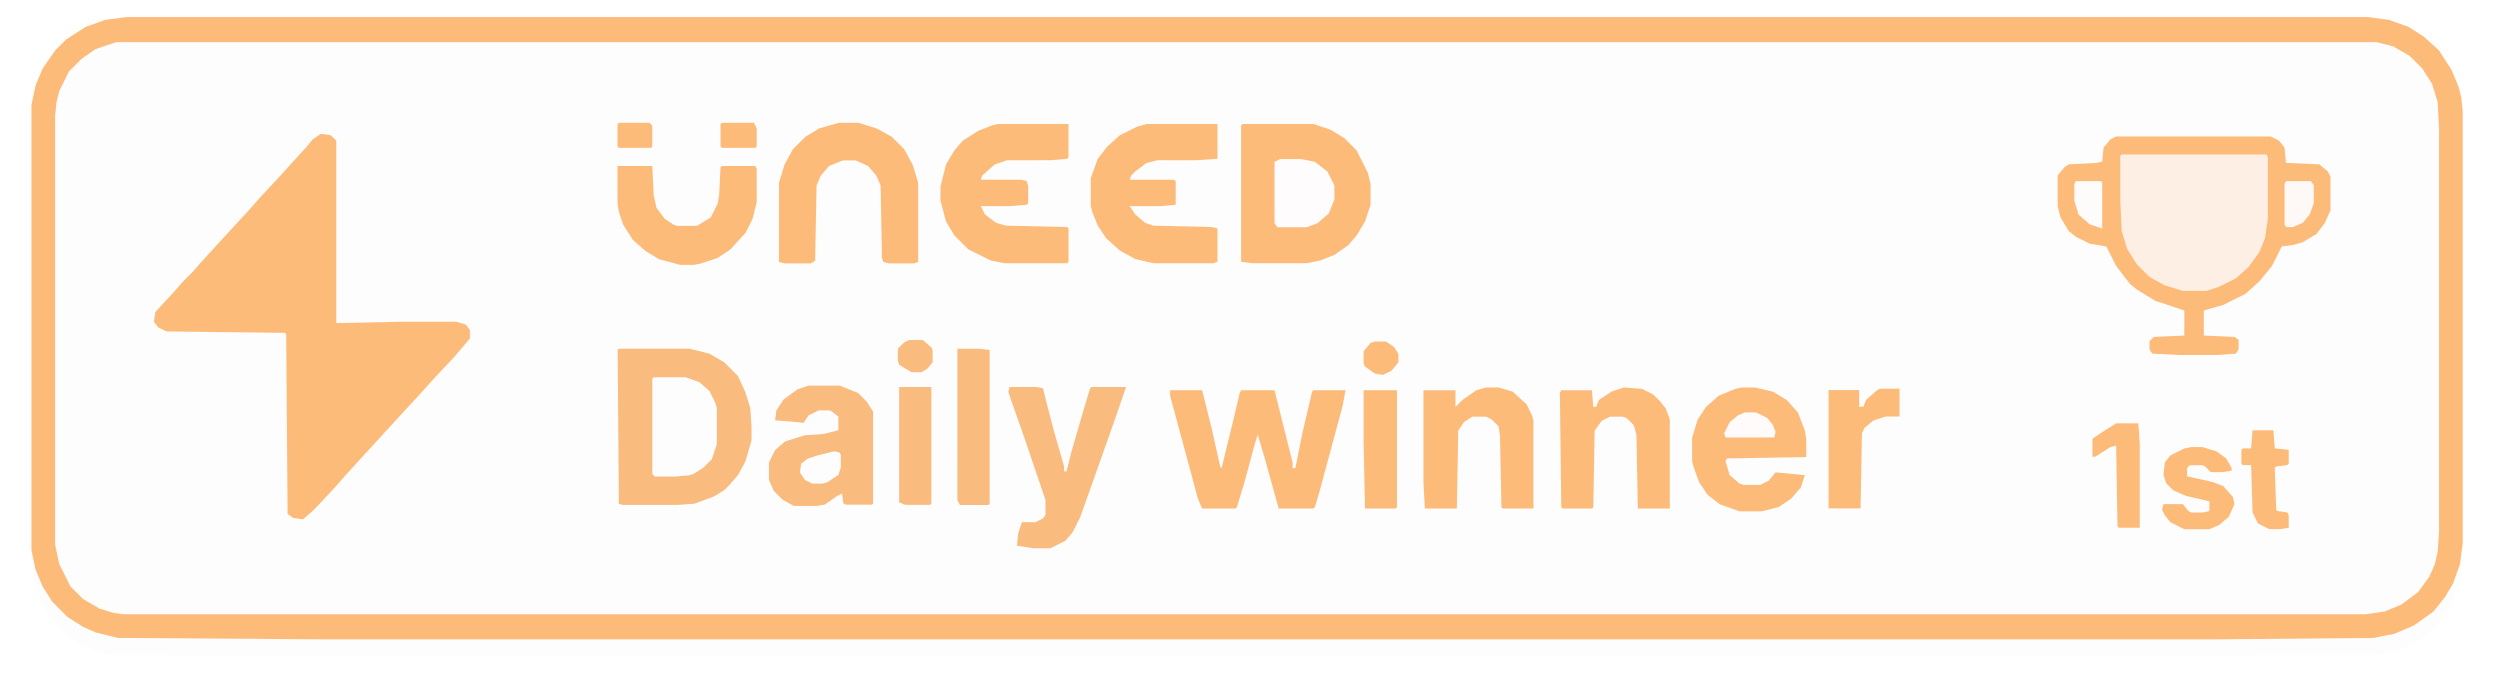 <svg xmlns="http://www.w3.org/2000/svg" width="160" height="44" fill="none"><g filter="url(#a)"><path fill="#FEFDFD" d="M7.659 1h144.25l1.247.179 1.164.447.914.627.915.895.748 1.252.415 1.074.167.716.083.895v27.74l-.166 1.343-.416 1.253-.499.894-.665.895-1.164.895-1.163.537-1.247.268-30.046.09h-102.9L7.16 40.91l-1.33-.357-.748-.358-.914-.627-.915-.984-.582-.984-.415-1.074-.25-1.253V6.638l.25-1.253.415-1.074.748-1.163.665-.716 1.164-.806 1.164-.447z"/></g><path fill="#FDBB79" d="M8.071 1.094h143.485l1.336.178 1.248.445.98.624.98.89.801 1.248.446 1.07.178.712.089.89V34.77l-.178 1.336-.445 1.247-.535.891-.713.891-1.247.891-1.247.535-1.337.267-9.978.089H20.544l-13.007-.09-1.426-.355-.802-.357-.98-.623-.98-.98-.623-.98-.446-1.07-.267-1.247V6.706L2.28 5.46l.446-1.069.801-1.158.713-.713 1.247-.802 1.248-.445zm-.624 1.603-1.336.446-.89.623-.803.802-.623 1.248-.178.712-.09.891v27.44l.268 1.247.712 1.425.802.802 1.07.624.89.267.624.09h143.485l1.247-.179 1.069-.445 1.069-.802.713-.98.356-.802.179-.802.089-1.247V8.31l-.089-1.782-.357-1.158-.623-.98-.802-.802-1.069-.623-1.069-.268z"/><path fill="#FDBB79" d="m20.544 8.563.623.089.357.356v11.67l4.187-.088h3.475l.623.178.267.356v.535l-.98 1.158-1.336 1.425-.802.891-1.069 1.158-2.94 3.208-.89.98-.624.712-1.337 1.426-.712.623-.624-.089-.356-.267-.09-11.493-.088-.089-7.573-.089-.535-.267-.267-.356.09-.624 1.157-1.247.624-.713.624-.624.623-.712 1.96-2.139 1.07-1.158.623-.712 1.247-1.337.802-.89.98-1.07.356-.445zM79.522 7.938h4.543l1.07.356.89.534.802.802.713 1.426.178.712v1.337l-.357 1.069-.534.89-.535.624-.89.624-.892.356-.89.178h-3.475l-.713-.089v-8.73zM63.842 7.938h4.543v2.138l-.089.089-1.069.089h-2.762l-.802.267-.801.713-.09.267h2.584l.357.09.089.356v1.069l-.09.089-1.158.089h-1.781l.267.534.713.535.623.178 3.92.09.09.088v2.138l-.09.09h-4.009l-.89-.179-1.426-.712-.891-.891-.535-.891-.356-1.337v-.89l.356-1.426.535-.89.534-.624.98-.624.891-.356zM73.374 7.938h4.544v2.227l-1.337.089h-2.494l-.713.178-.713.535-.267.267-.09.267h2.763l.178.09v1.514l-.98.089h-1.96l.356.534.624.535.535.178 3.741.09.357.088v2.138l-.268.09h-3.83l-1.159-.268-.98-.534-.89-.802-.535-.802-.356-.89-.09-.357v-1.782l.446-1.247.623-.802.802-.713 1.07-.534zM53.685 7.86h1.247l1.158.356.98.534.802.802.535.98.356 1.158v5.078l-.267.09h-1.604l-.356-.09-.09-.267-.088-4.633-.267-.623-.535-.624-.802-.356h-.802l-.89.356-.535.624-.267.623-.09 4.811-.267.179h-1.692l-.357-.09V11.69l.357-1.158.534-.98.802-.802.89-.534zM39.52 10.625h2.227l.09 1.87.177.803.535.712.535.357.267.089h1.247l.891-.535.446-.89.089-.535.089-1.782.089-.089h2.138l.089.178v2.138l-.267 1.07-.446.89-.98 1.07-.801.534-1.07.356-.445.09h-.89l-1.337-.357-.891-.535-.802-.712-.624-.98-.267-.802-.089-.535z"/><path fill="#FEFCFC" d="M81.927 10.18h1.336l.891.178.802.624.445.89v.891l-.356.891-.713.624-.712.267h-1.871l-.178-.267v-3.92z"/><path fill="#FDBB79" d="M140.242 28.613h.712l.891.268.624.445.356.624v.178l-.623.089h-.713l-.356-.357-.179-.088h-.801l-.179.178v.534l1.604.356.713.268.623.712.089.446-.356.802-.624.534-.623.268h-1.604l-.891-.446-.356-.445-.178-.357.089-.356h1.247l.356.445.179.09h.712l.446-.09v-.623l-1.515-.357-.802-.356-.445-.445-.178-.535.089-.802.356-.445.891-.446zM135.431 27.094h1.425l.089 1.336v5.346h-1.336l-.089-.09-.089-5.167-.356.09-.98.623h-.179v-1.158l.802-.535zM144.162 27.54h1.336l.089 1.157.891.09v.89l-.089.09-.713.088-.089.09.089 2.672.089.09.624.088.089.178v.802l-.535.09h-.712l-.713-.357-.356-.713-.09-3.029h-.534l-.089-.089v-.89l.089-.09h.534zM135.431 8.734h9.889l.535.268.356.445.089.98 2.138.09.535.445.178.356v2.138l-.357.802-.534.713-.891.534-.624.178-.712.09-.624 1.247-.802.98-.891.802-1.425.712-1.247.357v1.603l1.96.09.267.177v.624l-.178.267-1.248.09h-2.316l-1.782-.09-.178-.267v-.534l.267-.268 1.96-.089v-1.603l-1.87-.624-1.159-.713-.445-.356-.891-1.158-.624-1.247-1.069-.179-.891-.445-.445-.356-.535-.891-.178-.713v-1.96l.446-.535.267-.178 1.782-.089.356-.089.089-.89.446-.535z"/><path fill="#FEEFE5" d="M135.787 9.887h9.266l.089.178v3.92l-.178 1.247-.357.891-.712.98-.802.713-1.069.534-.802.267h-1.515l-1.158-.356-.98-.534-.802-.802-.623-.98-.357-1.158-.089-1.96V9.976z"/><path fill="#FEF9F7" d="M146.3 11.594h1.604l.178.267v1.158l-.268.713-.445.534-.624.268h-.445l-.089-.179v-2.583z"/><path fill="#FEFCFA" d="M132.847 11.594h1.604l.089.089v2.94l-.802-.268-.712-.623-.268-.891v-1.07z"/><path fill="#FDBB79" d="M74.887 24.973h2.049l.623 2.494.535 2.406.09.089.801-3.297.356-1.514.09-.178h2.138l1.158 4.632v.357h.178l.445-2.228.624-2.672.09-.09h2.048l-.178.98-1.514 5.613-.268.891-.089.09h-2.227l-.891-3.208-.445-1.515-.179.535-.623 2.316-.535 1.782-.089.09h-2.138l-.267-.624-1.782-6.593zM111.503 24.797h.802l1.158.267.891.535.712.802.446 1.158.089.534v1.158l-5.078.09-.089.178.267.89.624.535.267.09h1.069l.534-.268.446-.535 1.871.178-.267.802-.624.713-.802.535-1.069.267h-1.425l-1.248-.446-.801-.623-.535-.802-.356-.98-.089-.356v-1.515l.356-1.158.534-.802.802-.713 1.069-.445zM95.11 24.797h.802l.891.267.891.802.356.713.09.356v5.613h-1.96l-.09-.09-.089-4.543-.089-.624-.445-.445-.356-.178h-.891l-.535.356-.356.535-.09 4.989H91.19l-.089-1.693v-5.88h2.05v1.07l.445-.446.89-.624zM103.93 24.797l1.158.089.713.356.446.446.356.445.267.713v5.702h-2.049l-.089-4.722-.178-.624-.446-.445-.267-.09h-.802l-.534.268-.446.624-.089 4.9-.089.089h-1.871l-.089-.09-.089-7.305.09-.178h1.959l.089 1.07h.178l.179-.446.801-.535zM120.323 24.875h1.247v1.782h-.891l-.802.267-.534.445-.178.357-.09 4.81h-2.049v-7.572h1.96v1.07h.268l.178-.446.713-.624zM87.27 24.973h2.138v7.483l-.089.09h-1.96l-.089-4.277z"/><path fill="#FEFBFA" d="M111.681 26.395h.713l.713.356.356.445.178.446-.089.356h-3.118l-.089-.267.356-.713.535-.445z"/><path fill="#FDBB79" d="M87.983 21.856h.713l.534.356.267.445v.535l-.445.534-.535.268-.534-.09-.624-.445-.089-.178v-.802l.446-.534zM46.202 7.86h2.049l.178.356v1.158l-.09.089h-2.137l-.09-.09V7.949zM39.61 7.86h1.96l.177.178v1.336l-.089.089H39.61l-.089-.09V7.949z"/><path fill="#FABC7E" d="M64.608 24.77h1.746l.397.079.317 1.27.397 1.508.635 2.222v.317h.158l.318-1.27.714-2.46.476-1.587.08-.08h2.222l-.794 2.302-1.349 3.81-.793 2.222-.477.952-.476.556-.952.476h-1.112l-1.031-.159.08-.793.237-.715h.873l.477-.238.158-.238v-.952l-1.349-3.968-1.032-2.937z"/><path fill="#FABC7E" fill-rule="evenodd" d="M44.131 22.316h-4.524l-.079.08.08 9.841.237.08h3.492l1.112-.08 1.27-.476.634-.397.318-.317.556-.635.476-.873.396-1.35v-.872l-.079-1.191-.317-1.032-.477-1.032-.873-.873-.952-.555zm-.238 1.831H41.83l-.08.08v6.11l.159.16h1.35l.872-.08.238-.08.635-.396.556-.555.317-.953v-2.302l-.08-.317-.396-.794-.635-.555z" clip-rule="evenodd"/><path fill="#FABC7E" d="M61.274 22.32h1.428l.636.08v9.841l-.08.08h-1.825l-.16-.318zM57.544 24.77h2.063v7.46l-.079.08h-1.587l-.397-.16z"/><path fill="#FABC7E" fill-rule="evenodd" d="M53.735 24.68H51.75l-.714.238-.873.635-.476.714-.08.635 1.032.08.794.079.317-.477.635-.317h.715l.158.08.397.317v.873l-.952.238-1.19.08-1.27.396-.636.556-.396.793v1.111l.317.715.556.555.714.397h1.508l.476-.08.794-.555.317-.158.08.634.158.08h1.667l.08-.08v-5.873l-.398-.634-.555-.556zm0 4.286-.318-.08-1.032.239-.714.238-.397.317-.08.556.318.476.476.238h.635l.318-.08.714-.476.159-.476v-.793z" clip-rule="evenodd"/><path fill="#FABC7E" d="M58.179 21.758h.873l.555.476.08.159v.793l-.318.397-.397.238h-.635l-.793-.476-.08-.238v-.794l.397-.396z"/><defs><filter id="a" width="159.556" height="44" x=".006" y="0" color-interpolation-filters="sRGB" filterUnits="userSpaceOnUse"><feFlood flood-opacity="0" result="BackgroundImageFix"/><feColorMatrix in="SourceAlpha" result="hardAlpha" values="0 0 0 0 0 0 0 0 0 0 0 0 0 0 0 0 0 0 127 0"/><feOffset dy="1"/><feGaussianBlur stdDeviation="1"/><feComposite in2="hardAlpha" operator="out"/><feColorMatrix values="0 0 0 0 0 0 0 0 0 0 0 0 0 0 0 0 0 0 0.17 0"/><feBlend in2="BackgroundImageFix" result="effect1_dropShadow_14428_1535"/><feBlend in="SourceGraphic" in2="effect1_dropShadow_14428_1535" result="shape"/></filter></defs></svg>